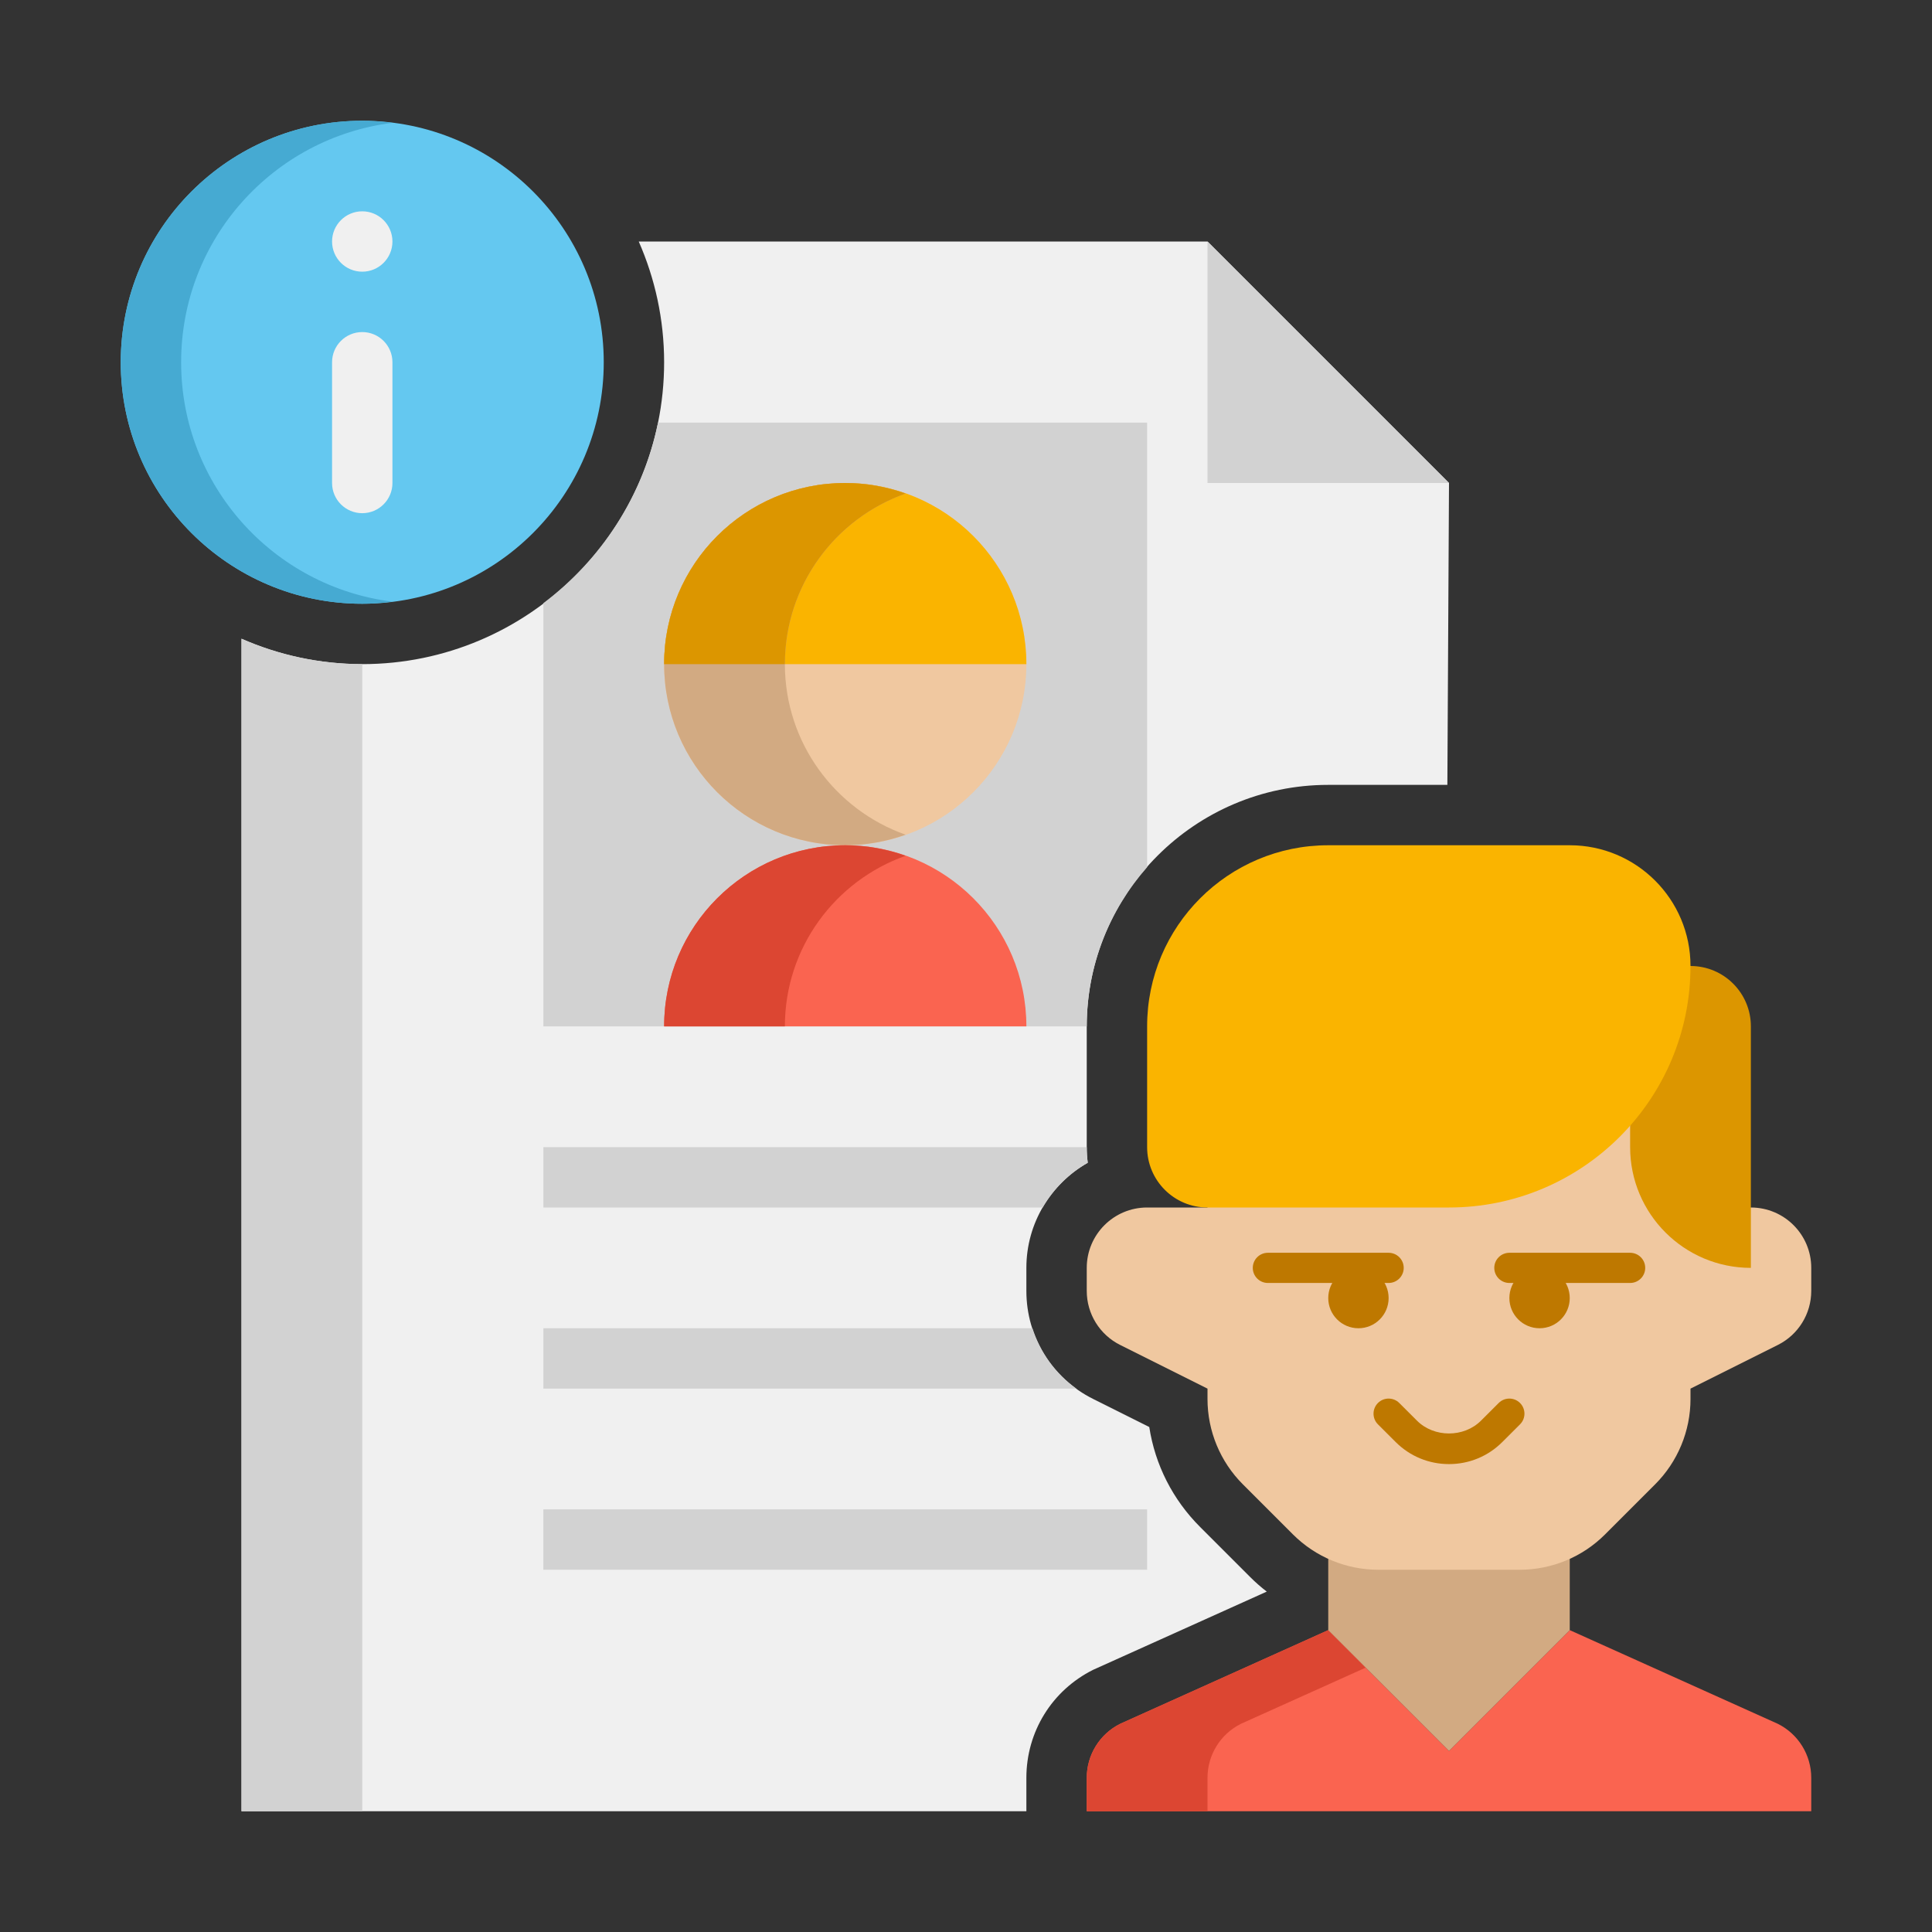 <?xml version="1.0" encoding="utf-8"?>
<!-- Generator: Adobe Illustrator 24.0.0, SVG Export Plug-In . SVG Version: 6.00 Build 0)  -->
<svg version="1.1" xmlns="http://www.w3.org/2000/svg" xmlns:xlink="http://www.w3.org/1999/xlink" x="0px" y="0px"
	 viewBox="0 0 64 64" enable-background="new 0 0 64 64" xml:space="preserve">
<rect x="0" y="0" width="64" height="64" fill="#333333" stroke="none"/>
<g id="Captions">
</g>
<g id="Icons">
	<g>
		<g>
			<path fill="#F0F0F0" d="M34,58.893c0-1.525,0.847-2.896,2.211-3.578l5.752-2.591c-0.194-0.149-0.377-0.31-0.548-0.481
				l-1.657-1.657c-0.912-0.911-1.494-2.064-1.687-3.314l-1.86-0.93C34.847,45.66,34,44.289,34,42.764V42
				c0-1.491,0.82-2.794,2.033-3.482C36.011,38.348,36,38.175,36,38v-4c0-4.411,3.589-8,8-8h3.946L48,16l-8-8H21.159
				C21.697,9.226,22,10.578,22,12c0,5.514-4.486,10-10,10c-1.422,0-2.774-0.303-4-0.841V60h26V58.893z"/>
		</g>
		<g>
			<path fill="#D2D2D2" d="M38,28.726V14H21.798c-0.496,2.433-1.884,4.538-3.798,5.981V34h18C36,31.979,36.759,30.136,38,28.726z"/>
		</g>
		<g>
			<polygon fill="#D2D2D2" points="40,8 40,16 48,16 			"/>
		</g>
		<g>
			<path fill="#F0C8A0" d="M28,28L28,28c-3.314,0-6-2.686-6-6v0c0-3.314,2.686-6,6-6h0c3.314,0,6,2.686,6,6v0
				C34,25.314,31.314,28,28,28z"/>
		</g>
		<g>
			<path fill="#FAB400" d="M22,22L22,22c0-3.314,2.686-6,6-6h0c3.314,0,6,2.686,6,6v0H22z"/>
		</g>
		<g>
			<path fill="#D2AA82" d="M26,22c0-2.611,1.671-4.827,4-5.651C29.374,16.127,28.702,16,28,16c-3.314,0-6,2.686-6,6s2.686,6,6,6
				c0.702,0,1.374-0.127,2-0.349C27.671,26.827,26,24.611,26,22z"/>
		</g>
		<g>
			<path fill="#DC9600" d="M30,16.349C29.374,16.127,28.702,16,28,16c-3.314,0-6,2.686-6,6h4C26,19.389,27.671,17.173,30,16.349z"/>
		</g>
		<g>
			<path fill="#FA6450" d="M34,34L34,34c0-3.314-2.686-6-6-6s-6,2.686-6,6v0H34z"/>
		</g>
		<g>
			<path fill="#DC4632" d="M26,34L26,34c0-2.611,1.671-4.827,4-5.651C29.374,28.127,28.702,28,28,28c-3.314,0-6,2.686-6,6v0H26z"/>
		</g>
		<g>
			<rect x="18" y="50" fill="#D2D2D2" width="20" height="2"/>
		</g>
		<g>
			<path fill="#FA6450" d="M60,60H36v-1.107c0-0.758,0.428-1.45,1.106-1.789L44,54l4,4l4-4l6.894,3.104
				C59.572,57.443,60,58.135,60,58.893V60z"/>
		</g>
		<g>
			<path fill="#DC4632" d="M41.106,57.104l4.136-1.862L44,54l-6.894,3.104C36.428,57.443,36,58.135,36,58.893V60h4v-1.107
				C40,58.135,40.428,57.443,41.106,57.104z"/>
		</g>
		<g>
			<polygon fill="#D2AA82" points="44,54 44,49.657 52,49.657 52,54 48,58 			"/>
		</g>
		<g>
			<path fill="#F0C8A0" d="M58,40h-2v-6c0-1.105-0.895-2-2-2H42c-1.105,0-2,0.895-2,2v6h-2c-1.105,0-2,0.895-2,2v0.764
				c0,0.758,0.428,1.45,1.106,1.789L40,46v0.343c0,1.061,0.421,2.078,1.172,2.828l1.657,1.657c0.75,0.75,1.768,1.172,2.828,1.172
				h4.686c1.061,0,2.078-0.421,2.828-1.172l1.657-1.657c0.75-0.75,1.172-1.768,1.172-2.828V46l2.894-1.447
				C59.572,44.214,60,43.521,60,42.764V42C60,40.895,59.105,40,58,40z"/>
		</g>
		<g>
			<path fill="#DC9600" d="M58,42L58,42c-2.209,0-4-1.791-4-4v-6h2c1.105,0,2,0.895,2,2V42z"/>
		</g>
		<g>
			<path fill="#FAB400" d="M52,28h-8c-3.314,0-6,2.686-6,6v4c0,1.105,0.895,2,2,2h8c4.418,0,8-3.582,8-8v0
				C56,29.791,54.209,28,52,28z"/>
		</g>
		<g>
			<path fill="#D2D2D2" d="M36.033,38.518C36.011,38.348,36,38.175,36,38H18v2h16.54C34.898,39.384,35.413,38.869,36.033,38.518z"/>
		</g>
		<g>
			<path fill="#D2D2D2" d="M34.201,44H18v2h17.656C34.963,45.501,34.459,44.801,34.201,44z"/>
		</g>
		<g>
			<path fill="#BE7800" d="M46,42.5h-4c-0.276,0-0.5-0.224-0.5-0.5s0.224-0.5,0.5-0.5h4c0.276,0,0.5,0.224,0.5,0.5
				S46.276,42.5,46,42.5z"/>
		</g>
		<g>
			<circle fill="#BE7800" cx="45" cy="43" r="1"/>
		</g>
		<g>
			<path fill="#BE7800" d="M54,42.5h-4c-0.276,0-0.5-0.224-0.5-0.5s0.224-0.5,0.5-0.5h4c0.276,0,0.5,0.224,0.5,0.5
				S54.276,42.5,54,42.5z"/>
		</g>
		<g>
			<circle fill="#BE7800" cx="51" cy="43" r="1"/>
		</g>
		<g>
			<path fill="#BE7800" d="M48,48.5c-0.668,0-1.296-0.26-1.768-0.732l-0.586-0.585c-0.195-0.195-0.195-0.512,0-0.707
				s0.512-0.195,0.707,0l0.586,0.585c0.566,0.566,1.555,0.566,2.121,0l0.586-0.585c0.195-0.195,0.512-0.195,0.707,0
				s0.195,0.512,0,0.707l-0.586,0.585C49.296,48.24,48.668,48.5,48,48.5z"/>
		</g>
		<g>
			<path fill="#D2D2D2" d="M8,60h4V22c-1.422,0-2.774-0.303-4-0.841V60z"/>
		</g>
		<g>
			<circle fill="#64C8F0" cx="12" cy="12" r="8"/>
		</g>
		<g>
			<path fill="#46AAD2" d="M6,12c0-4.079,3.055-7.438,7-7.931C12.672,4.028,12.339,4,12,4c-4.418,0-8,3.582-8,8s3.582,8,8,8
				c0.339,0,0.672-0.028,1-0.069C9.055,19.438,6,16.079,6,12z"/>
		</g>
		<g>
			<g>
				<path fill="#F0F0F0" d="M12,11L12,11c0.552,0,1,0.448,1,1v4c0,0.552-0.448,1-1,1h0c-0.552,0-1-0.448-1-1v-4
					C11,11.448,11.448,11,12,11z"/>
			</g>
			<g>
				<path fill="#F0F0F0" d="M12,7L12,7c0.552,0,1,0.448,1,1v0c0,0.552-0.448,1-1,1h0c-0.552,0-1-0.448-1-1v0C11,7.448,11.448,7,12,7
					z"/>
			</g>
		</g>
	</g>
</g>
</svg>
